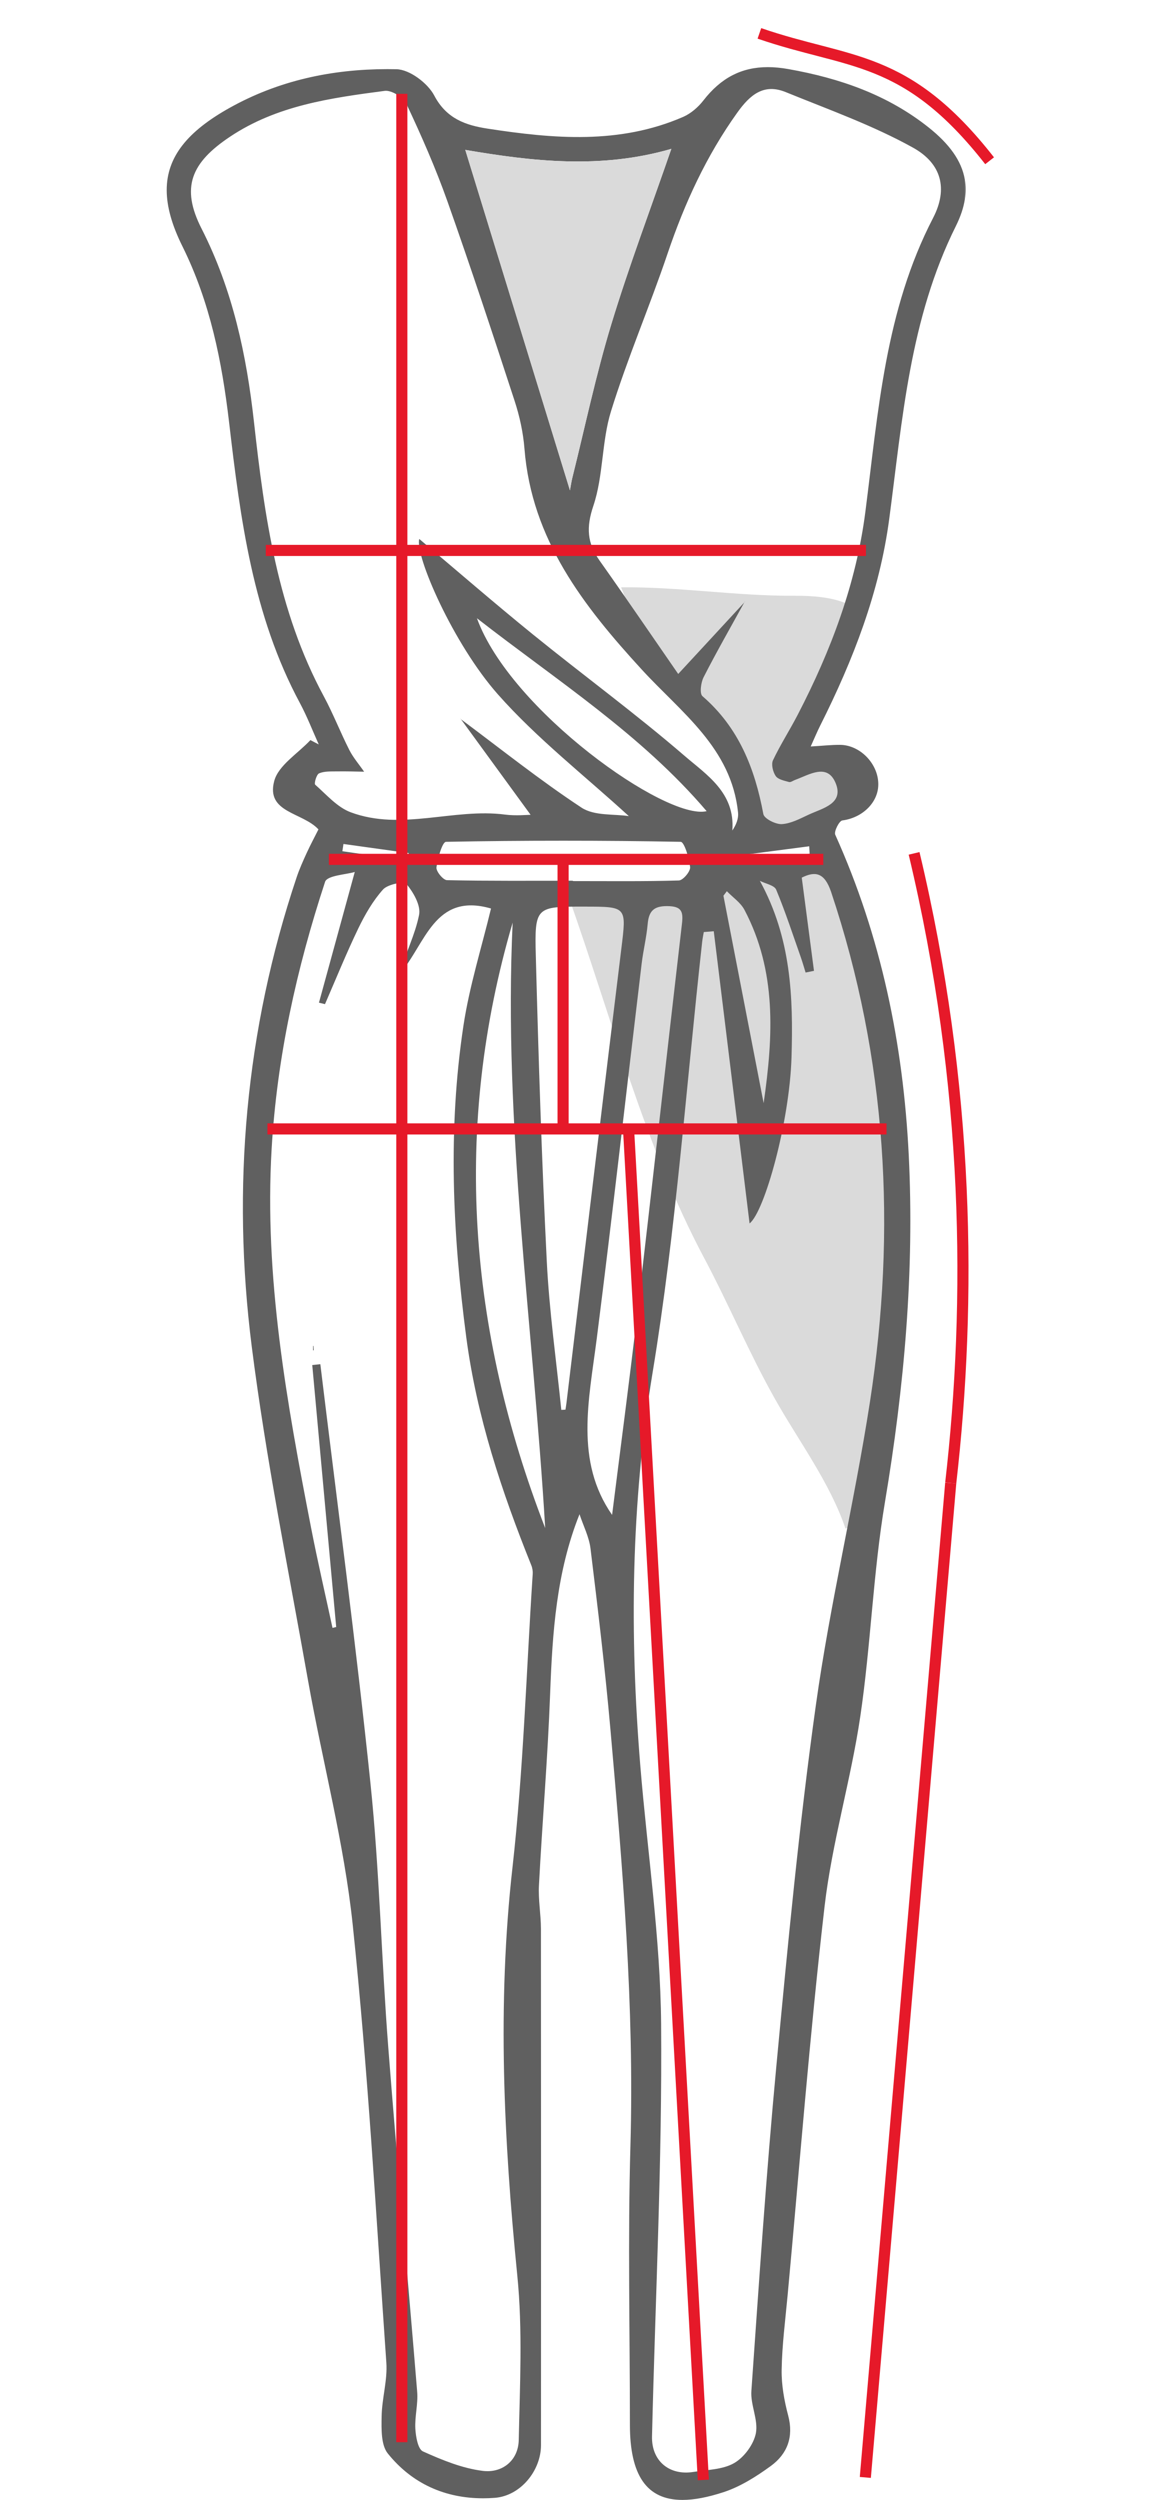 <?xml version="1.0" encoding="UTF-8" standalone="no"?>
<!-- Generator: Adobe Illustrator 16.0.4, SVG Export Plug-In . SVG Version: 6.00 Build 0)  -->
<!-- Modified with Inkscape (http://www.inkscape.org/) -->

<svg
   xmlns:svg="http://www.w3.org/2000/svg"
   xmlns="http://www.w3.org/2000/svg"
   version="1.1"
   width="208.959"
   height="449.45"
   viewBox="0 0 208.959 449.45"
   xml:space="preserve"><g
     transform="matrix(0.92,0,0,0.92,-268.573,-35.175)"
     id="g3"><path
       d="m 467.518,281.314 c 0.449,-10.32 0.805,-21.669 -0.526,-31.92 -1.601,-12.324 -7.146,-22.866 -9.879,-34.693 -0.961,-4.159 -2.188,-7.775 -3.887,-10.627 -16.325,4.826 -33.073,9.904 -50.172,9.352 8.382,23.591 14.838,48.699 26.509,70.629 4.851,9.117 8.748,18.483 13.809,27.478 4.675,8.309 10.779,16.412 13.819,25.402 9.491,-4.053 5.72,-18.225 5.958,-26.768 0.287,-10.284 3.931,-18.778 4.369,-28.853 z"
       id="path5"
       style="fill:#dadada" /><path
       d="m 438.812,195.313 c 0.598,-9.263 -9.461,-19.504 -15.489,-25.339 -4.541,-4.396 -7.735,-10.982 -9.989,-16.976 11.177,-0.127 22.474,1.704 33.716,1.648 3.551,-0.018 7.537,0.211 10.789,1.71 0.623,6.33 -6.141,13.069 -8.041,18.922 -1.131,3.485 -1.297,7.88 -2.795,10.966 2.182,0.13 10.855,-1.229 12.516,0.436 1.854,1.859 0.146,5.702 -1.02,7.237 -4.643,6.113 -13.016,7.472 -20.101,6.001 0.263,-3.294 -0.157,-6.674 -0.586,-9.939"
       id="path7"
       style="fill:#dadada" /><g
       id="XMLID_1_"><g
         id="XMLID_5_"><g
           id="g11"><path
             d="m 480.521,73.35 c 0.2,1.22 0.21,2.49 0,3.82 0,-1.27 0,-2.55 0,-3.82 z"
             id="path13"
             style="fill:#606060" /><path
             d="m 480.521,73.35 c 0,1.27 0,2.55 0,3.82 -0.25,1.64 -0.83,3.37 -1.74,5.21 -9.05,18.15 -10.45,37.78 -13.04,57.25 -1.899,14.32 -7.05,27.56 -13.479,40.36 -0.61,1.21 -1.13,2.47 -1.87,4.11 2.229,-0.13 3.979,-0.33 5.74,-0.32 3.87,0.03 7.37,3.6 7.47,7.52 0.11,3.68 -3.07,6.74 -7.03,7.25 -0.609,0.08 -1.67,2.16 -1.38,2.8 8.97,19.9 13.29,40.9 14.36,62.54 1.13,22.77 -0.87,45.36 -4.65,67.879 -2.32,13.82 -2.76,27.95 -4.81,41.82 -1.84,12.47 -5.54,24.68 -6.99,37.17 -2.92,25.3 -4.88,50.71 -7.23,76.07 -0.449,4.82 -1.079,9.64 -1.159,14.47 -0.051,2.98 0.51,6.05 1.279,8.95 1.101,4.18 -0.17,7.49 -3.399,9.85 -2.83,2.061 -5.94,4.03 -9.23,5.11 -3.09,1.01 -5.76,1.521 -8.04,1.521 -7.01,0 -10.27,-4.83 -10.27,-14.69 0,-18.16 -0.42,-36.33 0.1,-54.47 0.78,-27.301 -1.53,-54.42 -3.92,-81.54 -1.04,-11.75 -2.45,-23.48 -3.88,-35.19 -0.27,-2.26 -1.39,-4.42 -2.15,-6.72 -4.53,11.34 -5.29,23.11 -5.74,35 -0.46,12.51 -1.53,25.01 -2.19,37.52 -0.15,2.801 0.38,5.641 0.39,8.46 0.03,33.641 0.02,67.28 0.01,100.92 0,5 -4.01,9.921 -9.03,10.301 -0.77,0.06 -1.52,0.09 -2.27,0.09 -7.39,0 -13.85,-2.8 -18.64,-8.75 -1.35,-1.68 -1.25,-4.79 -1.21,-7.24 0.05,-3.52 1.17,-7.07 0.92,-10.54 -1.99,-28.53 -3.59,-57.1 -6.57,-85.53 -1.68,-16.01 -5.89,-31.75 -8.72,-47.659 -3.86,-21.75 -8.24,-43.45 -11.02,-65.351 -3.93,-31.07 -1.23,-61.79 8.77,-91.66 0.55,-1.64 1.26,-3.22 1.98,-4.79 0.71,-1.56 1.53,-3.07 2.29,-4.59 -3.12,-3.38 -10.28,-3.22 -8.65,-9.43 0.8,-3.08 4.62,-5.38 7.08,-8.02 0.54,0.28 1.09,0.56 1.63,0.85 -1.21,-2.69 -2.28,-5.46 -3.67,-8.06 -9.22,-17.15 -11.65,-35.97 -13.86,-54.92 -1.39,-11.82 -3.69,-23.4 -9.11,-34.34 -2.06,-4.14 -3.08,-7.77 -3.08,-11.01 0,-6.49 4.09,-11.47 12.26,-16.04 9.64,-5.4 20.1,-7.59 30.89,-7.59 0.59,0 1.19,0.01 1.78,0.02 2.56,0.06 6.09,2.72 7.36,5.13 2.39,4.55 6.16,5.82 10.44,6.48 12.89,1.98 25.79,3.11 38.23,-2.3 1.5,-0.66 2.92,-1.89 3.93,-3.19 3.45,-4.45 7.49,-6.53 12.61,-6.53 1.27,0 2.6,0.13 4.01,0.38 10.09,1.79 19.43,5.04 27.45,11.43 3.959,3.159 6.428,6.459 7.048,10.189 z m -6.209,7.47 c 2.96,-5.71 1.64,-10.63 -3.9,-13.72 -7.88,-4.38 -16.51,-7.45 -24.909,-10.87 -4.28,-1.74 -6.96,0.51 -9.46,4.01 -6.051,8.45 -10.29,17.69 -13.61,27.49 -3.5,10.36 -7.85,20.44 -11.08,30.88 -1.84,5.95 -1.47,12.6 -3.45,18.48 -1.42,4.22 -1.21,7.25 1.21,10.67 5.07,7.15 10,14.4 15.38,22.17 4.69,-5.07 8.811,-9.52 12.91,-13.97 -2.67,4.86 -5.43,9.67 -7.95,14.61 -0.529,1.04 -0.81,3.19 -0.22,3.7 7.09,6.12 10.24,14.12 11.9,23.03 0.16,0.9 2.39,2.03 3.6,1.97 1.79,-0.1 3.58,-1.07 5.28,-1.86 2.72,-1.26 6.95,-2.13 5.229,-6.21 -1.64,-3.89 -5.13,-1.58 -7.899,-0.57 -0.4,0.14 -0.86,0.51 -1.2,0.41 -0.92,-0.26 -2.12,-0.49 -2.59,-1.16 -0.55,-0.81 -0.91,-2.28 -0.54,-3.08 1.45,-3.06 3.3,-5.92 4.859,-8.94 6.48,-12.5 11.391,-25.53 13.2,-39.6 2.52,-19.58 3.86,-39.36 13.24,-57.44 z m -12.34,231.34 c 5.22,-33.73 3.31,-67.03 -7.59,-99.63 -1.29,-3.83 -3.12,-4.11 -5.74,-2.8 0.82,6.22 1.61,12.22 2.39,18.21 -0.55,0.11 -1.09,0.22 -1.64,0.33 -0.3,-0.97 -0.58,-1.95 -0.91,-2.91 -1.57,-4.44 -3.03,-8.94 -4.84,-13.28 -0.36,-0.87 -2.09,-1.16 -3.19,-1.73 6.16,11.23 6.53,22.81 6.19,34.46 -0.38,12.65 -5.25,30.16 -8.2,32.49 -2.29,-18.69 -4.64,-37.9 -7,-57.1 -0.649,0.05 -1.3,0.11 -1.95,0.16 -0.109,0.65 -0.25,1.3 -0.319,1.96 -3.12,28.07 -5.101,56.32 -9.69,84.15 -4.23,25.7 -4.5,51.181 -2.39,76.891 1.38,16.79 3.92,33.569 4.06,50.359 0.22,26.86 -1.14,53.73 -1.78,80.601 -0.11,4.77 3.36,7.689 8.08,6.939 2.71,-0.43 5.74,-0.439 7.99,-1.74 1.94,-1.119 3.8,-3.64 4.23,-5.819 0.5,-2.59 -1.07,-5.53 -0.88,-8.25 1.489,-21.2 2.899,-42.42 4.89,-63.57 2.22,-23.55 4.45,-47.12 7.729,-70.54 2.77,-19.831 7.499,-39.381 10.56,-59.181 z m -11.79,-107.03 c -0.03,-0.51 -0.061,-1.02 -0.08,-1.53 -5.87,0.77 -11.74,1.54 -17.61,2.3 0.03,0.32 0.061,0.64 0.09,0.97 5.869,-0.58 11.739,-1.16 17.6,-1.74 z m -8.991,48.66 c 1.91,-13.21 2.54,-25.84 -3.75,-37.77 -0.75,-1.42 -2.28,-2.44 -3.439,-3.64 -0.23,0.29 -0.45,0.59 -0.671,0.88 2.591,13.34 5.171,26.69 7.86,40.53 z m -6.12,-53.27 c 0.79,-1.17 1.23,-2.36 1.12,-3.5 -1.29,-12.64 -11.13,-19.56 -18.8,-27.93 -11.39,-12.41 -21.55,-25.42 -22.95,-43.18 -0.25,-3.14 -0.94,-6.32 -1.92,-9.32 -4.26,-13.05 -8.56,-26.09 -13.14,-39.02 -2.3,-6.48 -5.08,-12.81 -8.01,-19.03 -0.6,-1.28 -2.93,-2.73 -4.25,-2.55 -10.53,1.39 -21.06,2.83 -30.25,8.97 -7.57,5.06 -9.66,9.88 -5.54,17.96 6.09,11.96 8.79,24.7 10.24,37.77 2.06,18.53 4.61,36.87 13.65,53.61 1.83,3.4 3.24,7.04 4.99,10.49 0.77,1.51 1.92,2.83 2.89,4.24 -1.77,-0.03 -3.54,-0.09 -5.32,-0.06 -1.17,0.02 -2.45,-0.06 -3.48,0.38 -0.51,0.21 -1.01,1.99 -0.76,2.22 2.2,1.94 4.3,4.4 6.92,5.38 9.93,3.71 20.13,-0.85 30.21,0.46 2.11,0.27 4.29,0.04 4.97,0.04 -4.38,-6.01 -8.99,-12.34 -13.61,-18.67 7.82,5.82 15.45,11.93 23.58,17.28 2.5,1.64 6.38,1.2 9.23,1.65 -8.7,-7.97 -17.95,-15.16 -25.59,-23.79 -8.77,-9.91 -16.27,-27.22 -15.37,-30.37 7.3,6.14 14.66,12.53 22.23,18.67 9.83,7.97 20.07,15.47 29.65,23.73 4.27,3.68 9.9,7.2 9.31,14.57 z m -49.92,-41.48 c 6.51,17.97 37,39.57 44.9,37.7 -12.809,-15.03 -29.159,-25.44 -44.9,-37.7 z m 39.47,51.24 c 0.811,-0.02 2.28,-1.77 2.2,-2.6 -0.18,-1.77 -1.149,-4.94 -1.84,-4.95 -15.29,-0.29 -30.59,-0.29 -45.88,0 -0.7,0.01 -1.63,3.2 -1.86,4.99 -0.1,0.77 1.3,2.48 2.05,2.5 8.2,0.18 16.4,0.11 24.61,0.11 -0.01,0.03 -0.01,0.05 -0.01,0.07 6.911,0 13.82,0.09 20.73,-0.12 z m 0.61,8.41 c 0.29,-2.43 -0.16,-3.37 -2.85,-3.4 -2.73,-0.03 -3.64,1.03 -3.86,3.54 -0.23,2.57 -0.86,5.11 -1.17,7.68 -2.93,24.43 -5.68,48.89 -8.78,73.3 -1.53,11.99 -4.31,23.95 3,34.44 1.57,-12.52 3.32,-25.68 4.86,-38.87 2.99,-25.56 5.831,-51.13 8.8,-76.69 z m -11.859,4.97 c 1.01,-8.28 1.14,-8.26 -7.18,-8.27 -9.53,-0.02 -9.79,-0.01 -9.53,9.69 0.52,19.87 1.15,39.73 2.14,59.58 0.48,9.71 1.86,19.38 2.84,29.07 0.27,-0.011 0.54,-0.021 0.81,-0.04 0.06,-0.41 0.14,-0.83 0.19,-1.25 3.569,-29.59 7.1,-59.19 10.73,-88.78 z m -1.98,-121.98 c 3.49,-11.48 7.74,-22.72 11.76,-34.36 -13.84,4.01 -27.21,2.43 -40.28,0.2 6.79,22.08 13.57,44.12 20.46,66.53 0.18,-0.96 0.28,-1.7 0.46,-2.43 2.49,-9.99 4.609,-20.1 7.6,-29.94 z m -15.34,244.14 c 0.04,-0.57 -0.06,-1.21 -0.28,-1.74 -5.79,-14.39 -10.65,-29.01 -12.7,-44.49 -2.68,-20.33 -3.63,-40.67 -0.55,-60.99 1.17,-7.71 3.55,-15.24 5.38,-22.84 -11.16,-3.22 -12.8,7.05 -17.86,12.77 1.12,-3.96 3.03,-7.63 3.8,-11.53 0.37,-1.84 -1.11,-4.39 -2.46,-6.03 -0.48,-0.58 -3.67,0.06 -4.58,1.07 -1.98,2.21 -3.53,4.9 -4.83,7.59 -2.34,4.86 -4.37,9.87 -6.52,14.82 -0.39,-0.1 -0.79,-0.19 -1.18,-0.29 2.25,-8.22 4.5,-16.44 7,-25.54 -1.67,0.51 -5.39,0.67 -5.8,1.92 -5.57,16.96 -9.41,34.28 -10.45,52.2 -1.47,25.14 2.97,49.61 7.72,74.07 1.27,6.53 2.78,13.021 4.18,19.521 0.24,-0.05 0.48,-0.11 0.72,-0.17 -1.56,-17.061 -3.12,-34.13 -4.68,-51.19 0.52,-0.06 1.05,-0.12 1.58,-0.17 3.31,27.3 6.96,54.561 9.8,81.91 1.77,17.09 2.14,34.32 3.47,51.47 1.74,22.48 3.82,44.931 5.66,67.41 0.2,2.38 -0.49,4.82 -0.36,7.21 0.09,1.561 0.5,4 1.49,4.45 3.73,1.68 7.67,3.3 11.68,3.8 3.79,0.48 6.95,-1.99 7.04,-6.01 0.22,-10.72 0.78,-21.521 -0.28,-32.15 -2.65,-26.56 -3.95,-53.01 -0.95,-79.68 2.139,-19.041 2.71,-38.251 3.96,-57.391 z m 2.44,-9 c -2.34,-39.43 -8.21,-78.68 -6.36,-118.3 -11.751,40.07 -8.671,79.47 6.36,118.3 z M 371.611,206.4 c 0.07,-0.49 0.14,-0.98 0.21,-1.47 -4.25,-0.59 -8.51,-1.18 -12.76,-1.78 -0.07,0.47 -0.14,0.94 -0.21,1.42 4.26,0.61 8.51,1.22 12.76,1.83 z"
             id="path15"
             style="fill:#606060" /><path
             d="m 437.512,155.68 c -0.01,0.07 -0.021,0.14 -0.03,0.2 l -0.02,-0.01 v -0.01 c 0.01,-0.06 0.029,-0.12 0.05,-0.18 z"
             id="path17"
             style="fill:#606060" /><path
             d="m 437.481,155.88 c -0.02,0.03 -0.05,0.05 -0.08,0.08 0.021,-0.03 0.04,-0.06 0.061,-0.09 l 0.019,0.01 z"
             id="path19"
             style="fill:#606060" /><path
             d="m 423.151,67.32 c -4.02,11.64 -8.27,22.88 -11.76,34.36 -2.99,9.84 -5.11,19.95 -7.6,29.94 -0.18,0.73 -0.28,1.47 -0.46,2.43 -6.89,-22.41 -13.67,-44.45 -20.46,-66.53 13.07,2.23 26.441,3.81 40.28,-0.2 z"
             id="path21"
             style="fill:#dadada" /><path
             d="m 381.952,178.66 c 0.03,0.04 0.06,0.08 0.08,0.12 -0.04,-0.04 -0.07,-0.06 -0.11,-0.09 l 0.03,-0.03 z"
             id="path23"
             style="fill:#606060" /><path
             d="m 353.211,301.23 c 0.02,0.289 0.03,0.569 0.05,0.859 -0.05,0 -0.1,0 -0.14,0 0,-0.28 0,-0.57 0,-0.85 0.03,0.001 0.061,-0.009 0.09,-0.009 z"
             id="path25"
             style="fill:#606060" /></g><g
           id="g27" /></g></g></g><path
     d="m 164.377,153.41 c 9.997,41.884 10.332,80.53 6.59,113.199"
     id="path23-4"
     style="fill:none;stroke:#e61929;stroke-width:2;stroke-miterlimit:10" /><line
     style="fill:none;stroke:#e61929;stroke-width:2;stroke-miterlimit:10"
     stroke-miterlimit="10"
     x1="170.967"
     y1="266.61"
     x2="155.609"
     y2="445.372"
     id="line41" /><line
     style="fill:none;stroke:#e61929;stroke-width:2;stroke-miterlimit:10"
     stroke-miterlimit="10"
     x1="59.143"
     y1="154.489"
     x2="148.051"
     y2="154.489"
     id="line37" /><line
     style="fill:none;stroke:#e61929;stroke-width:2;stroke-miterlimit:10"
     stroke-miterlimit="10"
     x1="113.037"
     y1="203.074"
     x2="126.48"
     y2="445.826"
     id="line39" /><line
     style="fill:none;stroke:#e61929;stroke-width:2;stroke-miterlimit:10"
     stroke-miterlimit="10"
     x1="48.093"
     y1="202.95"
     x2="159.424"
     y2="202.95"
     id="line33" /><line
     style="fill:none;stroke:#e61929;stroke-width:2;stroke-miterlimit:10"
     stroke-miterlimit="10"
     x1="101.259"
     y1="154.764"
     x2="101.259"
     y2="202.136"
     id="line35" /><line
     style="fill:none;stroke:#e61929;stroke-width:2;stroke-miterlimit:10"
     stroke-miterlimit="10"
     x1="72.259"
     y1="16.865"
     x2="72.259"
     y2="439.035"
     id="line3107" /><path
     d="m 136.559,6 c 16.2,5.6 26.3,3.6 41.4,22.9"
     id="path3113"
     style="fill:none;stroke:#e61929;stroke-width:2;stroke-miterlimit:10" /><line
     style="fill:none;stroke:#e61929;stroke-width:2;stroke-miterlimit:10"
     stroke-miterlimit="10"
     x1="47.796"
     y1="98.95"
     x2="155.721"
     y2="98.95"
     id="line3101" /></svg>
